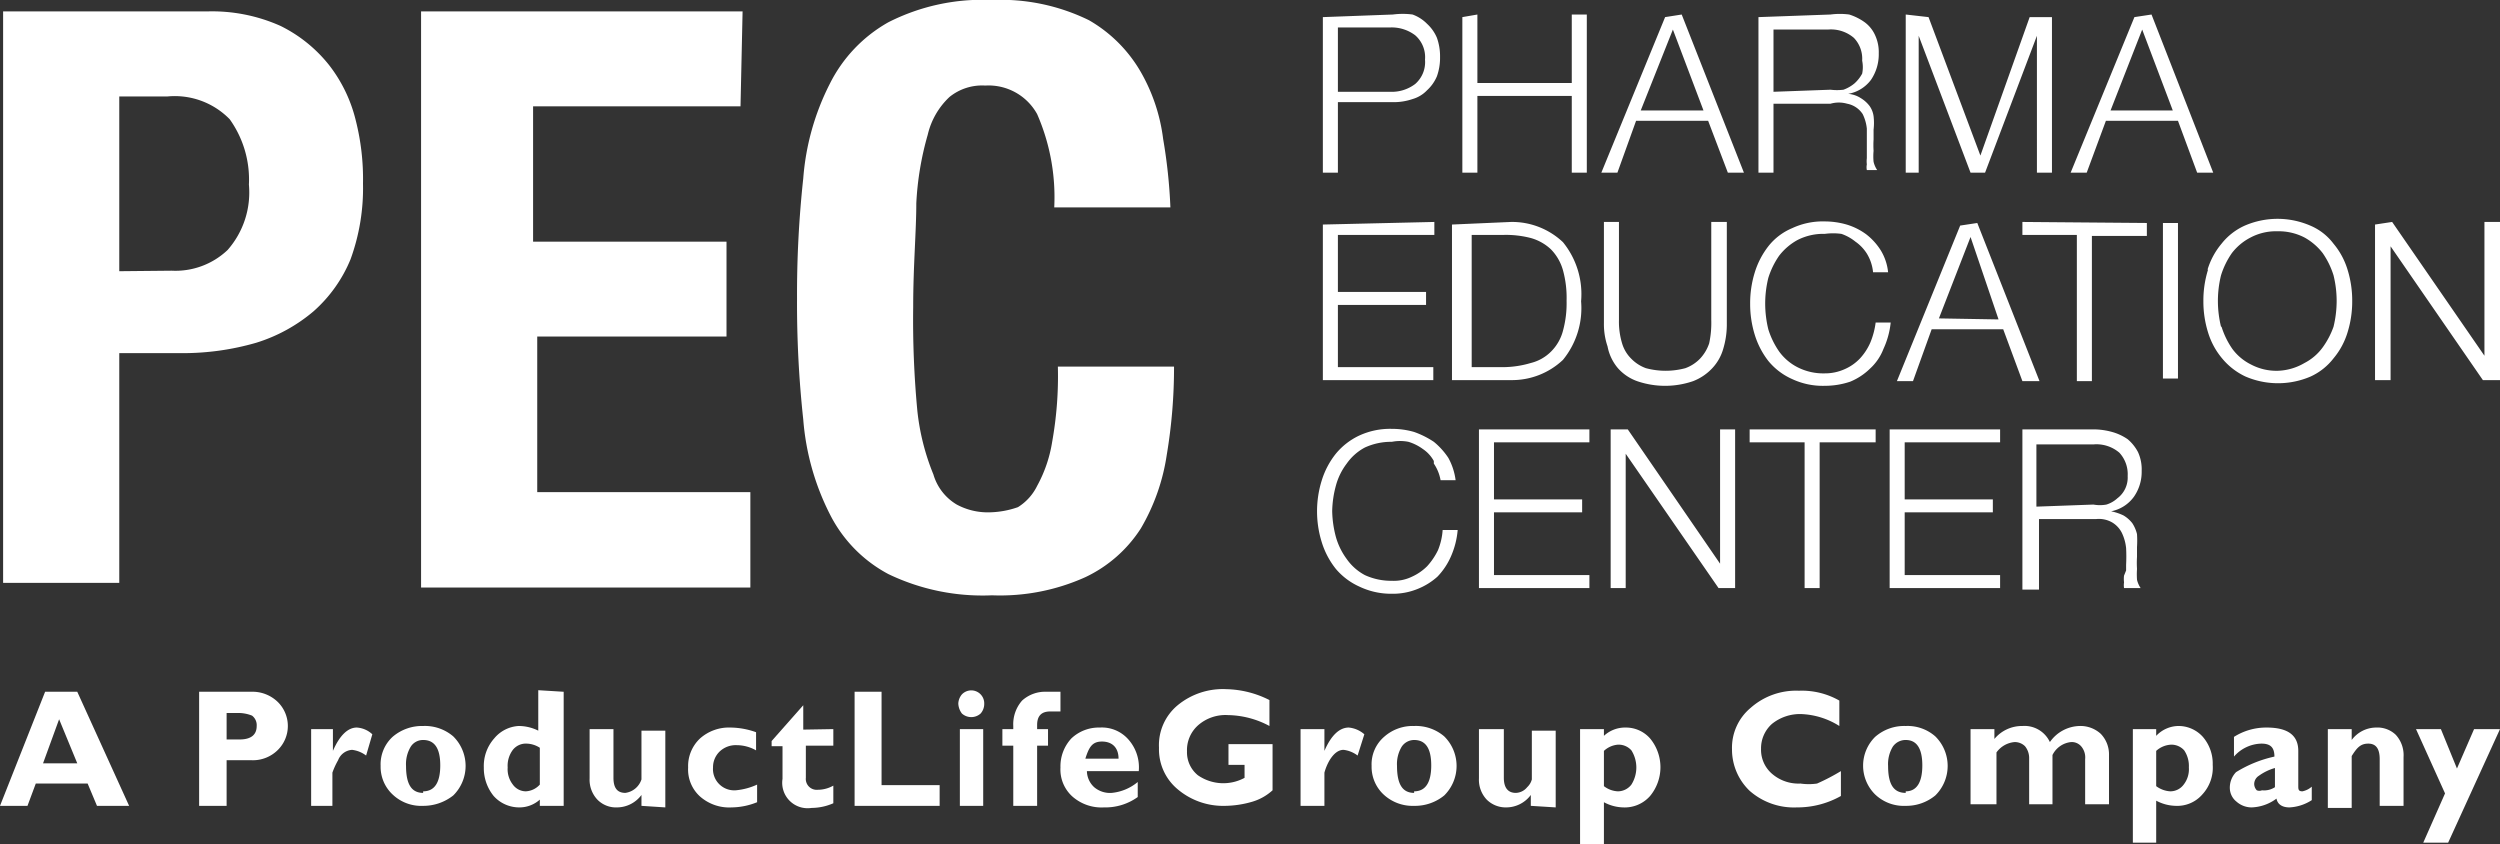 <svg xmlns="http://www.w3.org/2000/svg" viewBox="0 0 48.21 16.28"><rect x="0" y="0" width="48.21" height="16.28" fill="#333333" stroke="none"/><defs><style>
      .bee21100-5fed-4ce1-bd33-f7f16573f91c {
        fill: #fff;
      }
    </style></defs><title>tRisorsa 3</title><g id="b5faed6b-0ede-4fe5-aa87-cd146fc66fe4" data-name="Livello 2"><g id="fb37bacf-ea16-4017-a2e1-c178222efaf2" data-name="Livello 1"><g><g><path class="bee21100-5fed-4ce1-bd33-f7f16573f91c" d="M20,2.2A1.07,1.07,0,0,0,19,1.65a1,1,0,0,0-.69.22,1.45,1.45,0,0,0-.42.73,5.81,5.81,0,0,0-.22,1.32c0,.54-.06,1.21-.06,2a18.72,18.72,0,0,0,.08,2A4.47,4.47,0,0,0,18,9.15a1,1,0,0,0,.45.58,1.26,1.26,0,0,0,.62.15,1.74,1.74,0,0,0,.56-.1A1,1,0,0,0,20,9.37a2.61,2.61,0,0,0,.29-.85,7.18,7.18,0,0,0,.11-1.45h2.24a10.17,10.17,0,0,1-.14,1.7A3.94,3.94,0,0,1,22,10.19a2.58,2.58,0,0,1-1.07.94,4,4,0,0,1-1.8.35,4.19,4.19,0,0,1-2-.41A2.66,2.66,0,0,1,16,9.91a4.86,4.86,0,0,1-.51-1.82,20.68,20.68,0,0,1-.12-2.33,20.75,20.75,0,0,1,.12-2.32A4.81,4.81,0,0,1,16,1.62,2.79,2.79,0,0,1,17.13.43a4,4,0,0,1,2-.43A3.86,3.86,0,0,1,21,.39a2.71,2.71,0,0,1,1,1,3.45,3.45,0,0,1,.43,1.29A10.16,10.16,0,0,1,22.57,4H20.33A4,4,0,0,0,20,2.2m-5.72-.15h-4V4.66h3.73V6.49H10.36v3h4.11v1.84H8.12V.22h6.2ZM4,.22A3.23,3.23,0,0,1,5.41.5a2.74,2.74,0,0,1,.94.76,2.82,2.82,0,0,1,.51,1.06A4.59,4.59,0,0,1,7,3.54,4,4,0,0,1,6.76,5a2.71,2.71,0,0,1-.71,1,3.14,3.14,0,0,1-1.11.61,5.08,5.08,0,0,1-1.45.2H2.3v4.43H.06V.22Zm-.69,5a1.46,1.46,0,0,0,1.08-.4,1.68,1.68,0,0,0,.41-1.26A2,2,0,0,0,4.43,2.3a1.48,1.48,0,0,0-1.2-.44H2.3V5.23Z"></path><path class="bee21100-5fed-4ce1-bd33-f7f16573f91c" d="M40.37,8.28a1.36,1.36,0,0,1,.36.05,1,1,0,0,1,.3.14.82.82,0,0,1,.2.25.8.8,0,0,1,.07.36.84.84,0,0,1-.15.5.71.71,0,0,1-.44.28h0a1,1,0,0,1,.24.08.61.61,0,0,1,.17.15.67.67,0,0,1,.09.21,1.9,1.9,0,0,1,0,.25s0,.12,0,.19a1.79,1.79,0,0,0,0,.23,1.55,1.55,0,0,0,0,.21.48.48,0,0,0,.07.16h-.32a.36.36,0,0,1,0-.11.51.51,0,0,1,0-.13S41,11,41,11s0-.08,0-.11a3.16,3.16,0,0,0,0-.32.89.89,0,0,0-.08-.29.49.49,0,0,0-.18-.2.51.51,0,0,0-.32-.07h-1.1v1.36H39V8.28Zm0,1.45a.69.69,0,0,0,.25,0,.55.55,0,0,0,.21-.12.5.5,0,0,0,.2-.43.61.61,0,0,0-.16-.45.68.68,0,0,0-.5-.16H39.27v1.2Zm-1.8-1.45v.25H36.73v1.1h1.7v.25h-1.7v1.21h1.84v.25H36.44V8.28Zm-2.4,0v.25H35.09v2.81H34.8V8.53H33.74V8.28Zm-4.78,0,1.78,2.59h0V8.28h.29v3.06h-.32L31.35,8.75h0v2.59h-.29V8.28Zm-.74,0v.25H28.81v1.1h1.7v.25h-1.7v1.21h1.84v.25H28.52V8.28Zm-3,.61a.66.66,0,0,0-.21-.23.92.92,0,0,0-.28-.14.83.83,0,0,0-.32,0,1.21,1.21,0,0,0-.52.11,1,1,0,0,0-.35.31,1.23,1.23,0,0,0-.21.43,2,2,0,0,0-.07.49,2.07,2.07,0,0,0,.07.49,1.32,1.32,0,0,0,.21.43,1,1,0,0,0,.35.31,1.21,1.21,0,0,0,.52.11.8.8,0,0,0,.39-.08,1,1,0,0,0,.29-.2,1.3,1.3,0,0,0,.21-.31,1.24,1.24,0,0,0,.09-.39h.29a1.59,1.59,0,0,1-.13.51,1.33,1.33,0,0,1-.26.39,1.28,1.28,0,0,1-.39.24,1.26,1.26,0,0,1-.49.09,1.42,1.42,0,0,1-.63-.14,1.28,1.28,0,0,1-.45-.34,1.56,1.56,0,0,1-.27-.51,2,2,0,0,1,0-1.2,1.56,1.56,0,0,1,.27-.51,1.3,1.3,0,0,1,.45-.35,1.42,1.42,0,0,1,.63-.13,1.54,1.54,0,0,1,.43.06,1.69,1.69,0,0,1,.38.19,1.38,1.38,0,0,1,.28.31,1.21,1.21,0,0,1,.14.43h-.29a.83.83,0,0,0-.13-.32"></path><path class="bee21100-5fed-4ce1-bd33-f7f16573f91c" d="M46.13,4.28l1.78,2.58h0V4.28h.3V7.33h-.33L46.1,4.75h0V7.33H45.8v-3Zm-3.56.92a1.42,1.42,0,0,1,.27-.5,1.19,1.19,0,0,1,.45-.35,1.59,1.59,0,0,1,1.26,0A1.09,1.09,0,0,1,45,4.7a1.42,1.42,0,0,1,.27.5,2,2,0,0,1,.09.61,2,2,0,0,1-.09.6,1.42,1.42,0,0,1-.27.5,1.18,1.18,0,0,1-.44.35,1.59,1.59,0,0,1-1.26,0,1.3,1.3,0,0,1-.45-.35,1.42,1.42,0,0,1-.27-.5,2,2,0,0,1-.09-.6,2,2,0,0,1,.09-.61m.26,1.1a1.56,1.56,0,0,0,.21.43,1,1,0,0,0,.36.3,1.05,1.05,0,0,0,.52.12A1.08,1.08,0,0,0,44.44,7a1,1,0,0,0,.35-.3A1.56,1.56,0,0,0,45,6.3a2.12,2.12,0,0,0,.06-.49,2.07,2.07,0,0,0-.06-.5,1.56,1.56,0,0,0-.21-.43,1.14,1.14,0,0,0-.35-.3,1.08,1.08,0,0,0-.52-.12,1.05,1.05,0,0,0-.52.12,1.07,1.07,0,0,0-.36.3,1.56,1.56,0,0,0-.21.43,2.07,2.07,0,0,0-.06.5,2.12,2.12,0,0,0,.06.49m-.83,1h-.29v-3H42Zm-.6-3v.25H40.34v2.8h-.29V4.53H39V4.28Zm-3.27,0,1.2,3.05H39l-.37-1H37.25l-.36,1h-.31l1.22-3Zm.41,1.86L38,4.57l-.61,1.57ZM36,4.89a.8.8,0,0,0-.22-.23.89.89,0,0,0-.27-.15,1.19,1.19,0,0,0-.32,0,1.09,1.09,0,0,0-.53.12,1.14,1.14,0,0,0-.35.3,1.56,1.56,0,0,0-.21.43,2.07,2.07,0,0,0-.06.5,2.12,2.12,0,0,0,.06.49,1.56,1.56,0,0,0,.21.43,1,1,0,0,0,.35.3,1.09,1.09,0,0,0,.53.12.92.92,0,0,0,.38-.08.9.9,0,0,0,.3-.21,1.1,1.1,0,0,0,.2-.31,1.51,1.51,0,0,0,.1-.38h.29a1.59,1.59,0,0,1-.14.51,1,1,0,0,1-.26.38,1.19,1.19,0,0,1-.38.25,1.53,1.53,0,0,1-.49.08,1.39,1.39,0,0,1-.63-.13,1.25,1.25,0,0,1-.46-.35,1.58,1.58,0,0,1-.26-.5,2,2,0,0,1-.09-.6,2,2,0,0,1,.09-.61,1.58,1.58,0,0,1,.26-.5,1.15,1.15,0,0,1,.46-.35,1.39,1.39,0,0,1,.63-.13,1.52,1.52,0,0,1,.42.06,1.23,1.23,0,0,1,.38.19,1.19,1.19,0,0,1,.28.31,1,1,0,0,1,.14.42h-.29A.84.84,0,0,0,36,4.89m-4.78-.61V6.17a1.44,1.44,0,0,0,.06.45.69.69,0,0,0,.18.3.75.75,0,0,0,.28.18,1.47,1.47,0,0,0,.76,0,.75.75,0,0,0,.28-.18.8.8,0,0,0,.18-.3A1.87,1.87,0,0,0,33,6.17V4.28h.3v2a1.63,1.63,0,0,1-.07.45.91.91,0,0,1-.21.37,1,1,0,0,1-.37.25,1.66,1.66,0,0,1-1.08,0,.9.9,0,0,1-.37-.25A.91.91,0,0,1,31,6.68a1.33,1.33,0,0,1-.07-.45V4.28ZM29,7.08A1.91,1.91,0,0,0,29.52,7a.83.83,0,0,0,.39-.22.88.88,0,0,0,.23-.4,2,2,0,0,0,.07-.58,2,2,0,0,0-.07-.59.94.94,0,0,0-.23-.4.93.93,0,0,0-.39-.22A1.91,1.91,0,0,0,29,4.53h-.62V7.08Zm.14-2.8a1.43,1.43,0,0,1,1,.39,1.59,1.59,0,0,1,.35,1.14,1.58,1.58,0,0,1-.35,1.13,1.43,1.43,0,0,1-1,.39H28v-3Zm-1.48,0v.25H25.8v1.1h1.7v.25H25.8v1.2h1.84v.25H25.51v-3Z"></path><path class="bee21100-5fed-4ce1-bd33-f7f16573f91c" d="M41.49.28l1.19,3.05h-.31l-.37-1H40.61l-.37,1h-.31l1.23-3Zm.41,1.85L41.31.57,40.7,2.13ZM36.75.28V3.33H37V.69h0l1,2.64h.28l1-2.64h0V3.33h.29v-3h-.43L38.19,3l-1-2.67ZM35.3.28a1.37,1.37,0,0,1,.36,0,1.05,1.05,0,0,1,.3.15.63.63,0,0,1,.2.25.78.78,0,0,1,.07.35.88.88,0,0,1-.15.51.7.7,0,0,1-.44.27h0a.52.52,0,0,1,.24.08.61.61,0,0,1,.17.15.44.44,0,0,1,.08.2,1.09,1.09,0,0,1,0,.26c0,.05,0,.11,0,.19a1.8,1.8,0,0,0,0,.22,1.12,1.12,0,0,0,0,.21.48.48,0,0,0,.07.16H36a.28.28,0,0,1,0-.11.5.5,0,0,1,0-.12c0-.05,0-.09,0-.13s0-.08,0-.12,0-.21,0-.32a.83.83,0,0,0-.08-.28A.46.46,0,0,0,35.62,2,.58.58,0,0,0,35.3,2H34.2V3.33h-.29v-3Zm0,1.45a1,1,0,0,0,.25,0,.72.72,0,0,0,.21-.12.7.7,0,0,0,.15-.19.62.62,0,0,0,0-.25.58.58,0,0,0-.16-.44.68.68,0,0,0-.5-.16H34.2v1.2ZM32.43.28l1.2,3.05h-.31l-.38-1H31.55l-.36,1h-.31l1.23-3Zm.42,1.85L32.26.57l-.62,1.56ZM28.49.28V1.6h1.82V.28h.29V3.33h-.29V1.85H28.49V3.33H28.2v-3Zm-1.63,0a1.46,1.46,0,0,1,.38,0,.75.75,0,0,1,.28.18.77.77,0,0,1,.19.27,1.06,1.06,0,0,1,.06.37,1.06,1.06,0,0,1-.06.37.77.77,0,0,1-.19.27.62.62,0,0,1-.28.17,1.12,1.12,0,0,1-.38.06H25.8V3.33h-.29v-3ZM26.8,1.77a.75.75,0,0,0,.49-.15.56.56,0,0,0,.19-.47.56.56,0,0,0-.19-.47A.75.75,0,0,0,26.8.53h-1V1.77Z"></path></g><g><path class="bee21100-5fed-4ce1-bd33-f7f16573f91c" d="M1.49,13.34l1,2.2H1.87l-.18-.43h-1l-.16.43H0l.87-2.2Zm0,1.38-.35-.85-.31.85Z"></path><path class="bee21100-5fed-4ce1-bd33-f7f16573f91c" d="M3.84,13.34h1a.7.7,0,0,1,.52.2.65.65,0,0,1,0,.92.68.68,0,0,1-.51.2H4.37v.88H3.84Zm.53.41v.51h.25c.22,0,.33-.09.33-.26a.23.23,0,0,0-.09-.2.71.71,0,0,0-.3-.05Z"></path><path class="bee21100-5fed-4ce1-bd33-f7f16573f91c" d="M6.42,14.06v.42h0c.13-.3.29-.45.46-.45a.48.48,0,0,1,.3.13l-.12.41a.56.56,0,0,0-.27-.11.31.31,0,0,0-.27.2,1.44,1.44,0,0,0-.11.24v.64H6V14.06Z"></path><path class="bee21100-5fed-4ce1-bd33-f7f16573f91c" d="M8.16,14a.84.84,0,0,1,.58.2.8.8,0,0,1,0,1.14.93.93,0,0,1-.58.2.8.8,0,0,1-.59-.22.73.73,0,0,1-.23-.55.72.72,0,0,1,.23-.56A.87.87,0,0,1,8.16,14Zm0,1.26c.22,0,.33-.17.33-.5s-.11-.49-.33-.49a.28.28,0,0,0-.24.13.65.65,0,0,0-.09.37C7.83,15.13,7.94,15.29,8.16,15.29Z"></path><path class="bee21100-5fed-4ce1-bd33-f7f16573f91c" d="M10.87,13.34v2.2h-.46v-.12a.59.59,0,0,1-.4.15.66.66,0,0,1-.49-.22.85.85,0,0,1-.19-.55.8.8,0,0,1,.2-.56A.66.66,0,0,1,10,14a.85.85,0,0,1,.38.09v-.78Zm-.46,1.79v-.71a.49.49,0,0,0-.25-.08.32.32,0,0,0-.27.12.51.51,0,0,0-.1.34.48.48,0,0,0,.1.33.31.31,0,0,0,.25.13A.39.39,0,0,0,10.41,15.13Z"></path><path class="bee21100-5fed-4ce1-bd33-f7f16573f91c" d="M12.37,15.54v-.21a.59.59,0,0,1-.47.24.5.5,0,0,1-.38-.15.56.56,0,0,1-.15-.41v-.95h.46V15c0,.19.07.29.23.29a.38.38,0,0,0,.31-.26v-.94h.46v1.48Z"></path><path class="bee21100-5fed-4ce1-bd33-f7f16573f91c" d="M14.6,15.13v.34a1.34,1.34,0,0,1-.49.1.85.85,0,0,1-.61-.21.7.7,0,0,1-.23-.56.73.73,0,0,1,.23-.56.84.84,0,0,1,.59-.21,1.5,1.5,0,0,1,.49.09v.35a.76.76,0,0,0-.37-.1.45.45,0,0,0-.33.12.42.42,0,0,0-.13.31.41.41,0,0,0,.44.44A1.25,1.25,0,0,0,14.6,15.13Z"></path><path class="bee21100-5fed-4ce1-bd33-f7f16573f91c" d="M16.07,14.06v.32h-.53V15a.21.21,0,0,0,.23.23.61.61,0,0,0,.3-.08v.34a1.06,1.06,0,0,1-.42.09.49.49,0,0,1-.56-.56v-.63h-.21v-.1l.61-.69h0v.47Z"></path><path class="bee21100-5fed-4ce1-bd33-f7f16573f91c" d="M18.12,15.14v.4H16.48v-2.2H17v1.8Z"></path><path class="bee21100-5fed-4ce1-bd33-f7f16573f91c" d="M18.48,13.57a.29.29,0,0,1,.07-.18.25.25,0,0,1,.43.18.28.28,0,0,1-.07.19.27.27,0,0,1-.36,0A.34.34,0,0,1,18.48,13.57Zm.48.49v1.48h-.45V14.06Z"></path><path class="bee21100-5fed-4ce1-bd33-f7f16573f91c" d="M20,14.06h.21v.32H20v1.16h-.46V14.38h-.21v-.32h.21V14a.69.69,0,0,1,.17-.49.66.66,0,0,1,.47-.17l.27,0v.38l-.2,0c-.17,0-.25.09-.25.26Z"></path><path class="bee21100-5fed-4ce1-bd33-f7f16573f91c" d="M21.94,15.08v.29a1.07,1.07,0,0,1-.65.2.85.85,0,0,1-.61-.21.7.7,0,0,1-.23-.56.79.79,0,0,1,.21-.56.77.77,0,0,1,.55-.21.68.68,0,0,1,.55.23.81.81,0,0,1,.2.61h-1a.43.43,0,0,0,.14.31.47.47,0,0,0,.34.11A.92.92,0,0,0,21.94,15.08Zm-1-.45h.63c0-.22-.13-.33-.32-.33S21,14.41,20.93,14.63Z"></path><path class="bee21100-5fed-4ce1-bd33-f7f16573f91c" d="M24.48,13.5V14a1.74,1.74,0,0,0-.8-.21.8.8,0,0,0-.58.2.64.64,0,0,0-.21.5.57.57,0,0,0,.21.46A.86.86,0,0,0,24,15v-.25h-.31v-.4h.85v.89a1,1,0,0,1-.39.22,1.93,1.93,0,0,1-.52.08,1.36,1.36,0,0,1-.92-.32,1,1,0,0,1-.36-.8,1,1,0,0,1,.36-.82,1.37,1.37,0,0,1,.94-.31A1.92,1.92,0,0,1,24.48,13.5Z"></path><path class="bee21100-5fed-4ce1-bd33-f7f16573f91c" d="M25.54,14.06v.42h0c.13-.3.29-.45.47-.45a.53.53,0,0,1,.3.13l-.13.41a.56.56,0,0,0-.27-.11c-.1,0-.19.07-.27.2a1,1,0,0,0-.1.24v.64h-.46V14.06Z"></path><path class="bee21100-5fed-4ce1-bd33-f7f16573f91c" d="M27.27,14a.84.84,0,0,1,.58.2.8.8,0,0,1,0,1.14.89.89,0,0,1-.58.2.82.82,0,0,1-.59-.22.73.73,0,0,1-.23-.55.7.7,0,0,1,.24-.56A.83.83,0,0,1,27.27,14Zm0,1.26c.22,0,.33-.17.33-.5s-.11-.49-.33-.49a.29.29,0,0,0-.24.13.65.65,0,0,0-.09.37C26.94,15.13,27.05,15.29,27.27,15.29Z"></path><path class="bee21100-5fed-4ce1-bd33-f7f16573f91c" d="M29.52,15.54v-.21a.59.59,0,0,1-.47.24.52.52,0,0,1-.38-.15.56.56,0,0,1-.15-.41v-.95H29V15c0,.19.08.29.23.29a.29.29,0,0,0,.22-.11.31.31,0,0,0,.09-.15v-.94H30v1.48Z"></path><path class="bee21100-5fed-4ce1-bd33-f7f16573f91c" d="M30.93,14.06v.13a.6.6,0,0,1,.42-.16.62.62,0,0,1,.47.21.87.87,0,0,1,0,1.11.65.65,0,0,1-.52.22.82.82,0,0,1-.37-.1v.81h-.46V14.06Zm0,.42v.68a.47.47,0,0,0,.27.1.33.33,0,0,0,.26-.13.62.62,0,0,0,0-.66.33.33,0,0,0-.26-.11A.45.45,0,0,0,30.93,14.48Z"></path><path class="bee21100-5fed-4ce1-bd33-f7f16573f91c" d="M35.5,14.87v.48a1.71,1.71,0,0,1-.85.22,1.29,1.29,0,0,1-.91-.32,1.1,1.1,0,0,1-.34-.8,1,1,0,0,1,.36-.8,1.32,1.32,0,0,1,.93-.33,1.46,1.46,0,0,1,.78.19V14a1.48,1.48,0,0,0-.74-.23.86.86,0,0,0-.56.19.63.63,0,0,0-.21.48.61.61,0,0,0,.21.48.78.78,0,0,0,.55.19,1.12,1.12,0,0,0,.32,0A4,4,0,0,0,35.5,14.87Z"></path><path class="bee21100-5fed-4ce1-bd33-f7f16573f91c" d="M36.75,14a.81.81,0,0,1,.57.2.8.8,0,0,1,0,1.14.88.88,0,0,1-.57.2.8.8,0,0,1-.59-.22.78.78,0,0,1,0-1.11A.85.85,0,0,1,36.75,14Zm0,1.26c.21,0,.32-.17.32-.5s-.11-.49-.32-.49a.3.3,0,0,0-.25.13.65.65,0,0,0-.09.37C36.41,15.13,36.52,15.29,36.75,15.29Z"></path><path class="bee21100-5fed-4ce1-bd33-f7f16573f91c" d="M38.46,14.06v.19A.69.69,0,0,1,39,14a.54.54,0,0,1,.53.31.72.72,0,0,1,.57-.31.58.58,0,0,1,.41.15.57.57,0,0,1,.16.41v.95h-.46v-.87a.33.33,0,0,0-.07-.24.24.24,0,0,0-.2-.09.45.45,0,0,0-.36.25v.95h-.45v-.88a.36.36,0,0,0-.08-.24.28.28,0,0,0-.2-.08.48.48,0,0,0-.35.2v1H38V14.06Z"></path><path class="bee21100-5fed-4ce1-bd33-f7f16573f91c" d="M41.58,14.06v.13A.6.6,0,0,1,42,14a.63.63,0,0,1,.48.21.79.79,0,0,1,.19.54.76.76,0,0,1-.2.57.64.64,0,0,1-.51.22.83.83,0,0,1-.38-.1v.81h-.45V14.06Zm0,.42v.68a.5.5,0,0,0,.27.1.32.32,0,0,0,.26-.13.48.48,0,0,0,.1-.33.54.54,0,0,0-.09-.33.33.33,0,0,0-.25-.11A.46.46,0,0,0,41.58,14.48Z"></path><path class="bee21100-5fed-4ce1-bd33-f7f16573f91c" d="M44.58,15.17v.26a.87.87,0,0,1-.43.14c-.14,0-.23-.06-.25-.17a.85.85,0,0,1-.48.17.44.44,0,0,1-.29-.11A.34.34,0,0,1,43,15.2a.43.43,0,0,1,.12-.31,2.36,2.36,0,0,1,.74-.3c0-.17-.07-.25-.25-.25a.72.72,0,0,0-.53.25v-.38a1.16,1.16,0,0,1,.63-.18c.41,0,.61.15.61.45v.67c0,.07,0,.11.08.11A.39.39,0,0,0,44.58,15.17Zm-.71,0v-.36a1,1,0,0,0-.31.15.19.19,0,0,0-.09.16.18.18,0,0,0,.05.12.13.13,0,0,0,.1,0A.38.38,0,0,0,43.87,15.18Z"></path><path class="bee21100-5fed-4ce1-bd33-f7f16573f91c" d="M45.35,14.06v.21a.59.59,0,0,1,.47-.24.51.51,0,0,1,.38.14.58.58,0,0,1,.15.43v.94h-.46v-.9c0-.2-.07-.3-.22-.3s-.22.08-.32.24v1h-.46V14.06Z"></path><path class="bee21100-5fed-4ce1-bd33-f7f16573f91c" d="M48.21,14.06l-1,2.19h-.48l.42-.95-.56-1.24h.48l.31.76.33-.76Z"></path></g></g></g></g></svg>